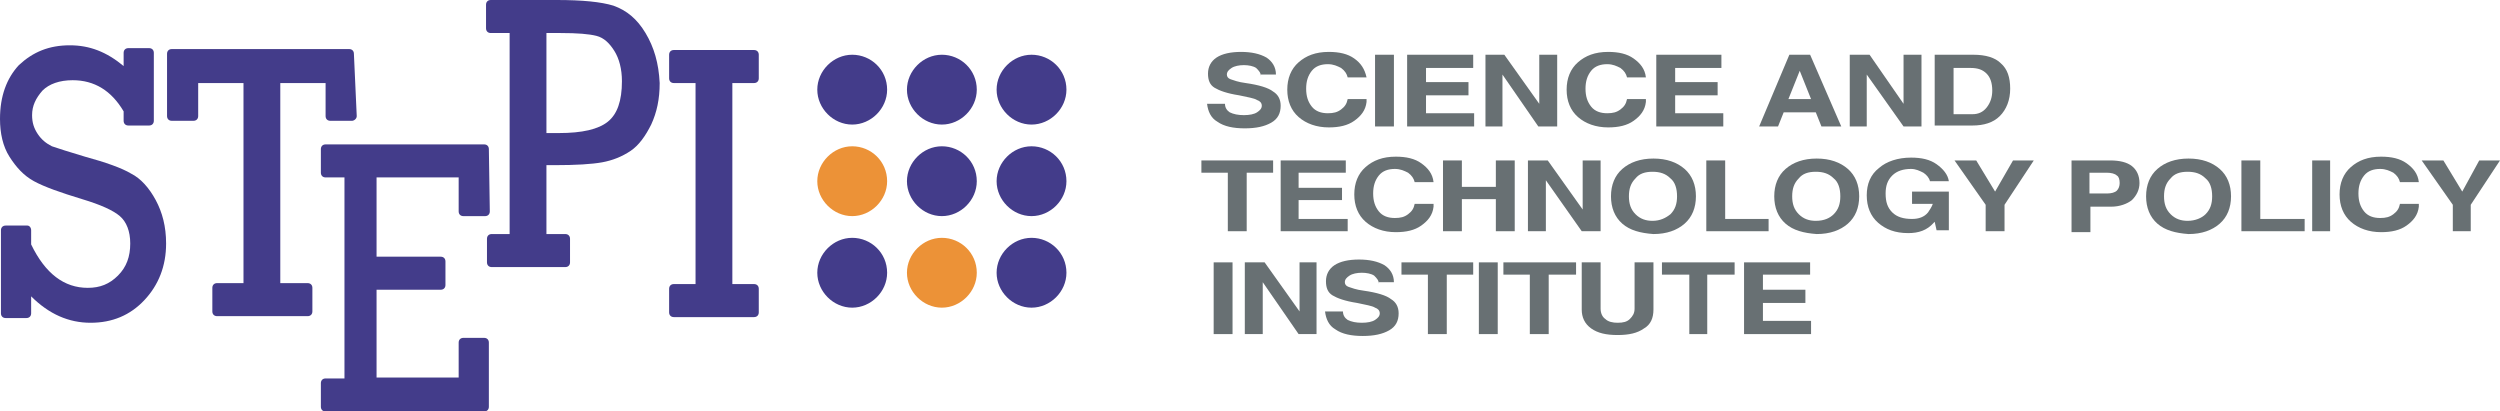 <?xml version="1.0" encoding="utf-8"?>
<!-- Generator: Adobe Illustrator 22.0.1, SVG Export Plug-In . SVG Version: 6.00 Build 0)  -->
<svg version="1.1" id="Layer_1" xmlns="http://www.w3.org/2000/svg" xmlns:xlink="http://www.w3.org/1999/xlink" x="0px" y="0px"
	 viewBox="0 0 264.9 43.6" style="enable-background:new 0 0 264.9 43.6;" xml:space="preserve">
<style type="text/css">
	.st0{fill:#687073;}
	.st1{fill:#433C8A;}
	.st2{fill:#EC9237;}
</style>
<g>
	<g>
		<path class="st0" d="M133.6,8.1c0-0.4-0.2-0.6-0.5-0.9c-0.3-0.2-0.8-0.3-1.3-0.3c-0.5,0-1,0.1-1.3,0.3c-0.3,0.2-0.5,0.4-0.5,0.7
			c0,0.2,0.1,0.4,0.4,0.5c0.3,0.1,0.8,0.3,1.6,0.4c1.4,0.2,2.4,0.5,2.9,0.9c0.5,0.3,0.8,0.8,0.8,1.5c0,0.8-0.3,1.4-1,1.8
			c-0.7,0.4-1.6,0.6-2.8,0.6c-1.2,0-2.2-0.2-2.9-0.7c-0.7-0.4-1-1.1-1.1-1.9h1.9c0,0.4,0.2,0.7,0.5,0.9c0.4,0.2,0.9,0.3,1.5,0.3
			c0.6,0,1.1-0.1,1.4-0.3c0.3-0.2,0.5-0.4,0.5-0.7c0-0.3-0.2-0.5-0.5-0.6c-0.3-0.2-1-0.3-1.9-0.5c-1.3-0.2-2.1-0.5-2.6-0.8
			c-0.5-0.3-0.7-0.8-0.7-1.5c0-0.7,0.3-1.3,0.9-1.7c0.6-0.4,1.5-0.6,2.6-0.6c1.1,0,2,0.2,2.7,0.6c0.6,0.4,1,1,1,1.8l0,0H133.6z"/>
		<path class="st0" d="M144.8,10.8c-0.1,0.9-0.6,1.5-1.3,2c-0.7,0.5-1.6,0.7-2.7,0.7c-1.3,0-2.4-0.4-3.2-1.1
			c-0.8-0.7-1.2-1.7-1.2-2.9c0-1.2,0.4-2.2,1.2-2.9c0.8-0.7,1.8-1.1,3.2-1.1c1.1,0,2,0.2,2.7,0.7c0.7,0.5,1.1,1.1,1.3,2h-2
			c-0.1-0.4-0.3-0.7-0.7-1c-0.4-0.2-0.8-0.4-1.4-0.4c-0.7,0-1.3,0.2-1.7,0.7c-0.4,0.5-0.6,1.1-0.6,1.9c0,0.8,0.2,1.4,0.6,1.9
			c0.4,0.5,1,0.7,1.7,0.7c0.6,0,1-0.1,1.4-0.4c0.4-0.3,0.6-0.6,0.7-1.1H144.8z"/>
		<polygon class="st0" points="145.7,5.8 146.7,5.8 147.7,5.8 147.7,13.4 146.7,13.4 145.7,13.4 		"/>
		<polygon class="st0" points="149.1,13.4 149.1,5.8 156.1,5.8 156.1,6.5 156.1,7.2 151.1,7.2 151.1,8.7 155.6,8.7 155.6,9.4 
			155.6,10.1 151.1,10.1 151.1,12 156.2,12 156.2,12.7 156.2,13.4 		"/>
		<polygon class="st0" points="159.2,13.4 158.3,13.4 157.4,13.4 157.4,5.8 158.4,5.8 159.4,5.8 163.1,11 163.1,5.8 164,5.8 
			165,5.8 165,13.4 164,13.4 163,13.4 159.2,7.9 		"/>
		<path class="st0" d="M174.4,10.8c-0.1,0.9-0.6,1.5-1.3,2c-0.7,0.5-1.6,0.7-2.7,0.7c-1.3,0-2.4-0.4-3.2-1.1
			c-0.8-0.7-1.2-1.7-1.2-2.9c0-1.2,0.4-2.2,1.2-2.9c0.8-0.7,1.8-1.1,3.2-1.1c1.1,0,2,0.2,2.7,0.7c0.7,0.5,1.2,1.1,1.3,2h-2
			c-0.1-0.4-0.3-0.7-0.7-1c-0.4-0.2-0.8-0.4-1.4-0.4c-0.7,0-1.3,0.2-1.7,0.7c-0.4,0.5-0.6,1.1-0.6,1.9c0,0.8,0.2,1.4,0.6,1.9
			c0.4,0.5,1,0.7,1.7,0.7c0.6,0,1-0.1,1.4-0.4c0.4-0.3,0.6-0.6,0.7-1.1H174.4z"/>
		<polygon class="st0" points="175.5,13.4 175.5,5.8 182.4,5.8 182.4,6.5 182.4,7.2 177.5,7.2 177.5,8.7 182,8.7 182,9.4 182,10.1 
			177.5,10.1 177.5,12 182.6,12 182.6,12.7 182.6,13.4 		"/>
		<path class="st0" d="M189.6,5.8h1.1h1.1l3.3,7.6h-1h-1.1l-0.6-1.5H189l-0.6,1.5h-1h-1L189.6,5.8 M189.5,10.5h2.4l-1.2-3h0
			L189.5,10.5z"/>
		<polygon class="st0" points="197.8,13.4 196.9,13.4 196,13.4 196,5.8 197,5.8 198.1,5.8 201.7,11 201.7,5.8 202.7,5.8 203.6,5.8 
			203.6,13.4 202.6,13.4 201.7,13.4 197.8,7.9 		"/>
		<path class="st0" d="M205.1,5.8h1h3c1.3,0,2.3,0.3,2.9,0.9c0.7,0.6,1,1.5,1,2.7c0,1.2-0.4,2.2-1.1,2.9c-0.7,0.7-1.7,1-2.9,1h-3h-1
			V5.8 M207.1,12.1h1.9c0.6,0,1.1-0.2,1.5-0.7c0.4-0.5,0.6-1.1,0.6-1.8c0-0.8-0.2-1.4-0.6-1.8c-0.4-0.4-0.9-0.6-1.7-0.6h-1.8V12.1z"
			/>
		<polygon class="st0" points="130.1,18.3 127.3,18.3 127.3,17.6 127.3,17 134.9,17 134.9,17.6 134.9,18.3 132.1,18.3 132.1,24.5 
			131.1,24.5 130.1,24.5 		"/>
		<polygon class="st0" points="135.7,24.5 135.7,17 142.6,17 142.6,17.6 142.6,18.3 137.6,18.3 137.6,19.9 142.2,19.9 142.2,20.6 
			142.2,21.2 137.6,21.2 137.6,23.2 142.8,23.2 142.8,23.9 142.8,24.5 		"/>
		<path class="st0" d="M151.9,21.9c-0.1,0.9-0.6,1.5-1.3,2c-0.7,0.5-1.6,0.7-2.7,0.7c-1.3,0-2.4-0.4-3.2-1.1
			c-0.8-0.7-1.2-1.7-1.2-2.9c0-1.2,0.4-2.2,1.2-2.9c0.8-0.7,1.8-1.1,3.2-1.1c1.1,0,2,0.2,2.7,0.7c0.7,0.5,1.2,1.1,1.3,2h-2
			c-0.1-0.4-0.3-0.7-0.7-1c-0.4-0.2-0.8-0.4-1.4-0.4c-0.7,0-1.3,0.2-1.7,0.7c-0.4,0.5-0.6,1.1-0.6,1.9c0,0.8,0.2,1.4,0.6,1.9
			c0.4,0.5,1,0.7,1.7,0.7c0.6,0,1-0.1,1.4-0.4c0.4-0.3,0.6-0.6,0.7-1.1H151.9z"/>
		<polygon class="st0" points="152.9,17 153.9,17 154.9,17 154.9,19.8 158.5,19.8 158.5,17 159.5,17 160.5,17 160.5,24.5 
			159.5,24.5 158.5,24.5 158.5,21.1 154.9,21.1 154.9,24.5 153.9,24.5 152.9,24.5 		"/>
		<polygon class="st0" points="163.8,24.5 162.9,24.5 161.9,24.5 161.9,17 163,17 164,17 167.7,22.2 167.7,17 168.6,17 169.6,17 
			169.6,24.5 168.6,24.5 167.6,24.5 163.8,19.1 		"/>
		<path class="st0" d="M171.9,23.7c-0.8-0.7-1.2-1.7-1.2-2.9c0-1.2,0.4-2.2,1.2-2.9c0.8-0.7,1.9-1.1,3.3-1.1c1.4,0,2.5,0.4,3.3,1.1
			c0.8,0.7,1.2,1.7,1.2,2.9c0,1.2-0.4,2.2-1.2,2.9c-0.8,0.7-1.9,1.1-3.3,1.1C173.8,24.7,172.7,24.4,171.9,23.7 M177,22.7
			c0.5-0.5,0.7-1.1,0.7-1.9c0-0.8-0.2-1.5-0.7-1.9c-0.5-0.5-1.1-0.7-1.9-0.7c-0.8,0-1.4,0.2-1.8,0.7c-0.5,0.5-0.7,1.1-0.7,1.9
			c0,0.8,0.2,1.4,0.7,1.9c0.5,0.5,1.1,0.7,1.8,0.7C175.9,23.4,176.5,23.1,177,22.7z"/>
		<polygon class="st0" points="180.8,24.5 180.8,17 181.8,17 182.8,17 182.8,23.2 187.4,23.2 187.4,23.9 187.4,24.5 		"/>
		<path class="st0" d="M189.2,23.7c-0.8-0.7-1.2-1.7-1.2-2.9c0-1.2,0.4-2.2,1.2-2.9c0.8-0.7,1.9-1.1,3.3-1.1c1.4,0,2.5,0.4,3.3,1.1
			c0.8,0.7,1.2,1.7,1.2,2.9c0,1.2-0.4,2.2-1.2,2.9c-0.8,0.7-1.9,1.1-3.3,1.1C191.1,24.7,190,24.4,189.2,23.7 M194.3,22.7
			c0.5-0.5,0.7-1.1,0.7-1.9c0-0.8-0.2-1.5-0.7-1.9c-0.5-0.5-1.1-0.7-1.9-0.7c-0.8,0-1.4,0.2-1.8,0.7c-0.5,0.5-0.7,1.1-0.7,1.9
			c0,0.8,0.2,1.4,0.7,1.9c0.5,0.5,1.1,0.7,1.8,0.7C193.3,23.4,193.9,23.1,194.3,22.7z"/>
		<path class="st0" d="M202.2,24.7c-1.4,0-2.4-0.4-3.2-1.1c-0.8-0.7-1.2-1.7-1.2-2.9c0-1.2,0.4-2.2,1.3-2.9c0.8-0.7,2-1.1,3.4-1.1
			c1.1,0,2,0.2,2.7,0.7c0.7,0.5,1.2,1.1,1.3,1.8h-2c-0.1-0.4-0.4-0.7-0.7-0.9c-0.4-0.2-0.8-0.4-1.3-0.4c-0.8,0-1.5,0.2-2,0.7
			c-0.5,0.5-0.7,1.1-0.7,1.9c0,0.9,0.2,1.5,0.7,2c0.5,0.5,1.2,0.7,2.1,0.7h0c0.7,0,1.3-0.2,1.7-0.7c0.2-0.3,0.4-0.6,0.5-0.9h-2.2
			v-1.3h3.9v4.1h-1.3l-0.2-0.9l-0.1,0.1C204.2,24.4,203.3,24.7,202.2,24.7L202.2,24.7z"/>
		<polygon class="st0" points="210.4,21.7 207.1,17 208.3,17 209.4,17 211.4,20.3 211.4,20.3 213.3,17 214.4,17 215.5,17 
			212.4,21.7 212.4,24.5 211.4,24.5 210.4,24.5 		"/>
		<path class="st0" d="M219.5,17h1h3.1c1,0,1.8,0.2,2.3,0.6c0.5,0.4,0.8,1,0.8,1.8c0,0.7-0.3,1.3-0.8,1.8c-0.5,0.4-1.3,0.7-2.2,0.7
			h-2.2v2.7h-1h-1V17 M221.4,20.5h1.9c0.4,0,0.8-0.1,1-0.3c0.2-0.2,0.3-0.5,0.3-0.8c0-0.4-0.1-0.7-0.3-0.8c-0.2-0.2-0.6-0.3-1.1-0.3
			h-1.8V20.5z"/>
		<path class="st0" d="M228.6,23.7c-0.8-0.7-1.2-1.7-1.2-2.9c0-1.2,0.4-2.2,1.2-2.9c0.8-0.7,1.9-1.1,3.3-1.1c1.4,0,2.5,0.4,3.3,1.1
			c0.8,0.7,1.2,1.7,1.2,2.9c0,1.2-0.4,2.2-1.2,2.9c-0.8,0.7-1.9,1.1-3.3,1.1C230.5,24.7,229.4,24.4,228.6,23.7 M233.7,22.7
			c0.5-0.5,0.7-1.1,0.7-1.9c0-0.8-0.2-1.5-0.7-1.9c-0.5-0.5-1.1-0.7-1.9-0.7c-0.8,0-1.4,0.2-1.8,0.7c-0.5,0.5-0.7,1.1-0.7,1.9
			c0,0.8,0.2,1.4,0.7,1.9c0.5,0.5,1.1,0.7,1.8,0.7C232.6,23.4,233.3,23.1,233.7,22.7z"/>
		<polygon class="st0" points="237.5,24.5 237.5,17 238.5,17 239.5,17 239.5,23.2 244.2,23.2 244.2,23.9 244.2,24.5 		"/>
		<polygon class="st0" points="245,17 245.9,17 246.9,17 246.9,24.5 246,24.5 245,24.5 		"/>
		<path class="st0" d="M256.3,21.9c-0.1,0.9-0.6,1.5-1.3,2c-0.7,0.5-1.6,0.7-2.7,0.7c-1.3,0-2.4-0.4-3.2-1.1
			c-0.8-0.7-1.2-1.7-1.2-2.9c0-1.2,0.4-2.2,1.2-2.9c0.8-0.7,1.8-1.1,3.2-1.1c1.1,0,2,0.2,2.7,0.7c0.7,0.5,1.2,1.1,1.3,2h-2
			c-0.1-0.4-0.3-0.7-0.7-1c-0.4-0.2-0.8-0.4-1.4-0.4c-0.7,0-1.3,0.2-1.7,0.7c-0.4,0.5-0.6,1.1-0.6,1.9c0,0.8,0.2,1.4,0.6,1.9
			c0.4,0.5,1,0.7,1.7,0.7c0.6,0,1-0.1,1.4-0.4c0.4-0.3,0.6-0.6,0.7-1.1H256.3z"/>
		<polygon class="st0" points="259.9,21.7 256.6,17 257.7,17 258.9,17 260.9,20.3 260.9,20.3 262.7,17 263.8,17 264.9,17 
			261.8,21.7 261.8,24.5 260.8,24.5 259.9,24.5 		"/>
		<polygon class="st0" points="128.6,27.8 129.6,27.8 130.6,27.8 130.6,35.4 129.6,35.4 128.6,35.4 		"/>
		<polygon class="st0" points="133.8,35.4 132.8,35.4 131.9,35.4 131.9,27.8 132.9,27.8 134,27.8 137.7,33 137.7,27.8 138.6,27.8 
			139.5,27.8 139.5,35.4 138.6,35.4 137.6,35.4 133.8,29.9 		"/>
		<path class="st0" d="M146.1,30.1c0-0.4-0.2-0.6-0.5-0.9c-0.3-0.2-0.8-0.3-1.3-0.3c-0.5,0-1,0.1-1.3,0.3c-0.3,0.2-0.5,0.4-0.5,0.7
			c0,0.2,0.1,0.4,0.4,0.5c0.3,0.1,0.8,0.3,1.6,0.4c1.4,0.2,2.4,0.5,2.9,0.9c0.5,0.3,0.8,0.8,0.8,1.5c0,0.8-0.3,1.4-1,1.8
			c-0.7,0.4-1.6,0.6-2.8,0.6c-1.2,0-2.2-0.2-2.9-0.7c-0.7-0.4-1-1.1-1.1-1.9h1.9c0,0.4,0.2,0.7,0.5,0.9c0.4,0.2,0.9,0.3,1.5,0.3
			c0.6,0,1.1-0.1,1.4-0.3c0.3-0.2,0.5-0.4,0.5-0.7c0-0.3-0.2-0.5-0.5-0.6c-0.3-0.2-1-0.3-1.9-0.5c-1.3-0.2-2.1-0.5-2.6-0.8
			c-0.5-0.3-0.7-0.8-0.7-1.5c0-0.7,0.3-1.3,0.9-1.7c0.6-0.4,1.5-0.6,2.6-0.6c1.1,0,2,0.2,2.7,0.6c0.6,0.4,1,1,1,1.8H146.1z"/>
		<polygon class="st0" points="151.3,29.1 148.5,29.1 148.5,28.5 148.5,27.8 156.1,27.8 156.1,28.5 156.1,29.1 153.3,29.1 
			153.3,35.4 152.3,35.4 151.3,35.4 		"/>
		<polygon class="st0" points="156.7,27.8 157.7,27.8 158.7,27.8 158.7,35.4 157.7,35.4 156.7,35.4 		"/>
		<polygon class="st0" points="162.1,29.1 159.3,29.1 159.3,28.5 159.3,27.8 167,27.8 167,28.5 167,29.1 164.1,29.1 164.1,35.4 
			163.1,35.4 162.1,35.4 		"/>
		<polygon class="st0" points="179,29.1 176.1,29.1 176.1,28.5 176.1,27.8 183.8,27.8 183.8,28.5 183.8,29.1 180.9,29.1 180.9,35.4 
			179.9,35.4 179,35.4 		"/>
		<path class="st0" d="M175.2,32.8c0,0.9-0.3,1.6-1,2c-0.7,0.5-1.6,0.7-2.8,0.7c-1.2,0-2.1-0.2-2.8-0.7c-0.7-0.5-1-1.2-1-2v-5h1h1
			v4.9c0,0.5,0.2,0.9,0.5,1.1c0.3,0.3,0.8,0.4,1.3,0.4c0.6,0,1-0.1,1.3-0.4c0.3-0.3,0.5-0.6,0.5-1.1v-4.9h1h1V32.8z"/>
		<polygon class="st0" points="184.8,35.4 184.8,27.8 191.8,27.8 191.8,28.5 191.8,29.1 186.8,29.1 186.8,30.7 191.3,30.7 
			191.3,31.4 191.3,32.1 186.8,32.1 186.8,34 191.9,34 191.9,34.7 191.9,35.4 		"/>
	</g>
	<g>
		<path class="st1" d="M16.5,21.2c-0.7-1.3-1.6-2.3-2.6-2.8c-1-0.6-2.7-1.2-4.9-1.8c-1.7-0.5-2.9-0.9-3.5-1.1
			c-0.6-0.3-1.1-0.7-1.5-1.3c-0.4-0.6-0.6-1.2-0.6-2c0-1,0.4-1.8,1.1-2.6c0.7-0.7,1.8-1.1,3.2-1.1c2.3,0,4.1,1.1,5.4,3.3v1l0,0l0,0
			c0,0.3,0.2,0.5,0.5,0.5l0,0h2.2l0,0c0.3,0,0.5-0.2,0.5-0.5c0,0,0,0,0,0V5.6c0,0,0,0,0,0c0-0.3-0.2-0.5-0.5-0.5l0,0h-2.2l0,0
			c0,0,0,0,0,0c-0.3,0-0.5,0.2-0.5,0.5l0,0v0l0,0l0,0V7c-1.8-1.5-3.6-2.2-5.7-2.2c-2.2,0-3.9,0.7-5.4,2.1C0.7,8.3,0,10.2,0,12.6
			c0,1.5,0.3,2.9,1,4c0.7,1.1,1.5,2,2.6,2.6c1.1,0.6,2.8,1.2,5.1,1.9c2,0.6,3.3,1.2,4,1.8c0.7,0.6,1.1,1.6,1.1,2.9
			c0,1.4-0.4,2.5-1.3,3.4c-0.9,0.9-1.9,1.3-3.2,1.3c-2.5,0-4.5-1.5-6-4.6v-1.5l0,0c0-0.3-0.2-0.5-0.4-0.5l0,0h0c0,0,0,0,0,0
			c0,0,0,0,0,0H0.6h0c0,0,0,0,0,0c-0.3,0-0.5,0.2-0.5,0.5l0,0v8.8l0,0l0,0c0,0.3,0.2,0.5,0.5,0.5c0,0,0,0,0,0v0h2.2l0,0
			c0.3,0,0.5-0.2,0.5-0.5c0,0,0,0,0,0l0,0v-1.8c1.9,1.9,4,2.8,6.3,2.8c2.3,0,4.2-0.8,5.7-2.4c1.5-1.6,2.3-3.6,2.3-6
			C17.6,24,17.2,22.5,16.5,21.2z"/>
		<path class="st1" d="M37.5,5.7c0-0.3-0.2-0.5-0.5-0.5l0,0H18.2h0c0,0,0,0,0,0c-0.3,0-0.5,0.2-0.5,0.5l0,0v6.6l0,0v0
			c0,0.3,0.2,0.5,0.5,0.5l0,0h2.3l0,0c0.3,0,0.5-0.2,0.5-0.5l0,0V8.8h4.8V30h-2.8l0,0c0,0,0,0,0,0c-0.3,0-0.5,0.2-0.5,0.5l0,0l0,0
			v2.5l0,0c0,0.3,0.2,0.5,0.5,0.5l0,0h9.6v0c0.3,0,0.5-0.2,0.5-0.5c0,0,0,0,0,0v-2.5c0,0,0,0,0,0c0-0.3-0.2-0.5-0.5-0.5l0,0h-2.9
			V8.8h4.8v3.5l0,0v0c0,0.3,0.2,0.5,0.5,0.5l0,0h2.3l0,0c0.2,0,0.5-0.2,0.5-0.5l0,0L37.5,5.7L37.5,5.7z"/>
		<path class="st1" d="M51.8,15.8c0-0.3-0.2-0.5-0.5-0.5c0,0,0,0,0,0v0H34.5l0,0c-0.3,0-0.5,0.2-0.5,0.5v0v0v2.5l0,0c0,0,0,0,0,0
			c0,0.3,0.2,0.5,0.5,0.5c0,0,0,0,0,0l0,0h2v21.3h-2l0,0c0,0,0,0,0,0c-0.3,0-0.5,0.2-0.5,0.5c0,0,0,0,0,0v0v2.5v0l0,0
			c0,0.3,0.2,0.5,0.5,0.5c0,0,0,0,0,0h0h16.8h0c0.3,0,0.5-0.2,0.5-0.5l0,0l0,0v-6.8l0,0c0-0.3-0.2-0.5-0.5-0.5c0,0,0,0,0,0v0h-2.2v0
			c0,0,0,0,0,0c-0.3,0-0.5,0.2-0.5,0.5c0,0,0,0,0,0v3.7h-8.7v-9.3h6.8h0c0,0,0,0,0,0c0.3,0,0.5-0.2,0.5-0.5v0v-2.5v0v0v0l0,0
			c0-0.3-0.2-0.5-0.5-0.5l0,0h-6.8v-8.4h8.7v3.6c0,0,0,0,0,0c0,0.3,0.2,0.5,0.5,0.5l0,0h2.3l0,0c0.3,0,0.5-0.2,0.5-0.5l0,0l0,0
			L51.8,15.8L51.8,15.8z"/>
		<path class="st1" d="M68.4,3.5c-0.9-1.5-2-2.4-3.4-2.9C63.7,0.2,61.7,0,59,0h-7l0,0c-0.3,0-0.5,0.2-0.5,0.5l0,0V3l0,0l0,0
			c0,0.3,0.2,0.5,0.5,0.5c0,0,0,0,0,0l0,0H54v21.3h-1.9l0,0c-0.3,0-0.5,0.2-0.5,0.5l0,0v2.5l0,0l0,0c0,0.3,0.2,0.5,0.5,0.5l0,0h7.8
			l0,0c0,0,0,0,0,0c0.3,0,0.5-0.2,0.5-0.5v0l0,0v-2.5l0,0l0,0c0-0.3-0.2-0.5-0.5-0.5h0l0,0h-2v-7.3h0.9c2.2,0,3.9-0.1,5-0.3
			c1.1-0.2,2.1-0.6,3-1.2c0.9-0.6,1.6-1.6,2.2-2.8c0.6-1.3,0.9-2.7,0.9-4.4C69.8,6.7,69.3,5,68.4,3.5 M64.4,12.9
			c-1,0.8-2.7,1.2-5.2,1.2h-1.3V3.5h1.5c1.8,0,3,0.1,3.8,0.3c0.8,0.2,1.4,0.8,1.9,1.6c0.5,0.8,0.8,1.9,0.8,3.2
			C65.9,10.7,65.4,12.1,64.4,12.9z"/>
		<path class="st1" d="M80.4,5.8c0-0.3-0.2-0.5-0.5-0.5c0,0,0,0,0,0h0h-8.5h0c0,0,0,0,0,0c-0.3,0-0.5,0.2-0.5,0.5l0,0v2.5l0,0
			c0,0.3,0.2,0.5,0.5,0.5l0,0h2.3v21.3h-2.3l0,0h0c-0.3,0-0.5,0.2-0.5,0.5l0,0v2.5l0,0c0,0,0,0,0,0c0,0.3,0.2,0.5,0.5,0.5l0,0v0h8.5
			c0.3,0,0.5-0.2,0.5-0.5l0,0v-2.5h0l0,0c0-0.3-0.2-0.5-0.5-0.5l0,0h-2.3V8.8h2.3l0,0c0.3,0,0.5-0.2,0.5-0.5c0,0,0,0,0,0h0L80.4,5.8
			L80.4,5.8z"/>
		<path class="st1" d="M113,9.5c0,2-1.7,3.7-3.7,3.7c-2,0-3.7-1.7-3.7-3.7c0-2,1.7-3.7,3.7-3.7C111.3,5.8,113,7.4,113,9.5z"/>
		<path class="st1" d="M103.5,9.5c0,2-1.7,3.7-3.7,3.7c-2,0-3.7-1.7-3.7-3.7c0-2,1.7-3.7,3.7-3.7C101.8,5.8,103.5,7.4,103.5,9.5z"/>
		<path class="st1" d="M94,9.5c0,2-1.7,3.7-3.7,3.7c-2,0-3.7-1.7-3.7-3.7c0-2,1.7-3.7,3.7-3.7C92.3,5.8,94,7.4,94,9.5z"/>
		<path class="st2" d="M94,19.2c0,2-1.7,3.7-3.7,3.7c-2,0-3.7-1.7-3.7-3.7s1.7-3.7,3.7-3.7C92.3,15.5,94,17.1,94,19.2z"/>
		<path class="st1" d="M103.5,19.2c0,2-1.7,3.7-3.7,3.7c-2,0-3.7-1.7-3.7-3.7s1.7-3.7,3.7-3.7C101.8,15.5,103.5,17.1,103.5,19.2z"/>
		<path class="st1" d="M94,28.9c0,2-1.7,3.7-3.7,3.7c-2,0-3.7-1.7-3.7-3.7c0-2,1.7-3.7,3.7-3.7C92.3,25.2,94,26.8,94,28.9z"/>
		<path class="st2" d="M103.5,28.9c0,2-1.7,3.7-3.7,3.7c-2,0-3.7-1.7-3.7-3.7c0-2,1.7-3.7,3.7-3.7C101.8,25.2,103.5,26.8,103.5,28.9
			z"/>
		<path class="st1" d="M113,19.2c0,2-1.7,3.7-3.7,3.7c-2,0-3.7-1.7-3.7-3.7s1.7-3.7,3.7-3.7C111.3,15.5,113,17.1,113,19.2z"/>
		<path class="st1" d="M113,28.9c0,2-1.7,3.7-3.7,3.7c-2,0-3.7-1.7-3.7-3.7c0-2,1.7-3.7,3.7-3.7C111.3,25.2,113,26.8,113,28.9z"/>
	</g>
</g>
</svg>
